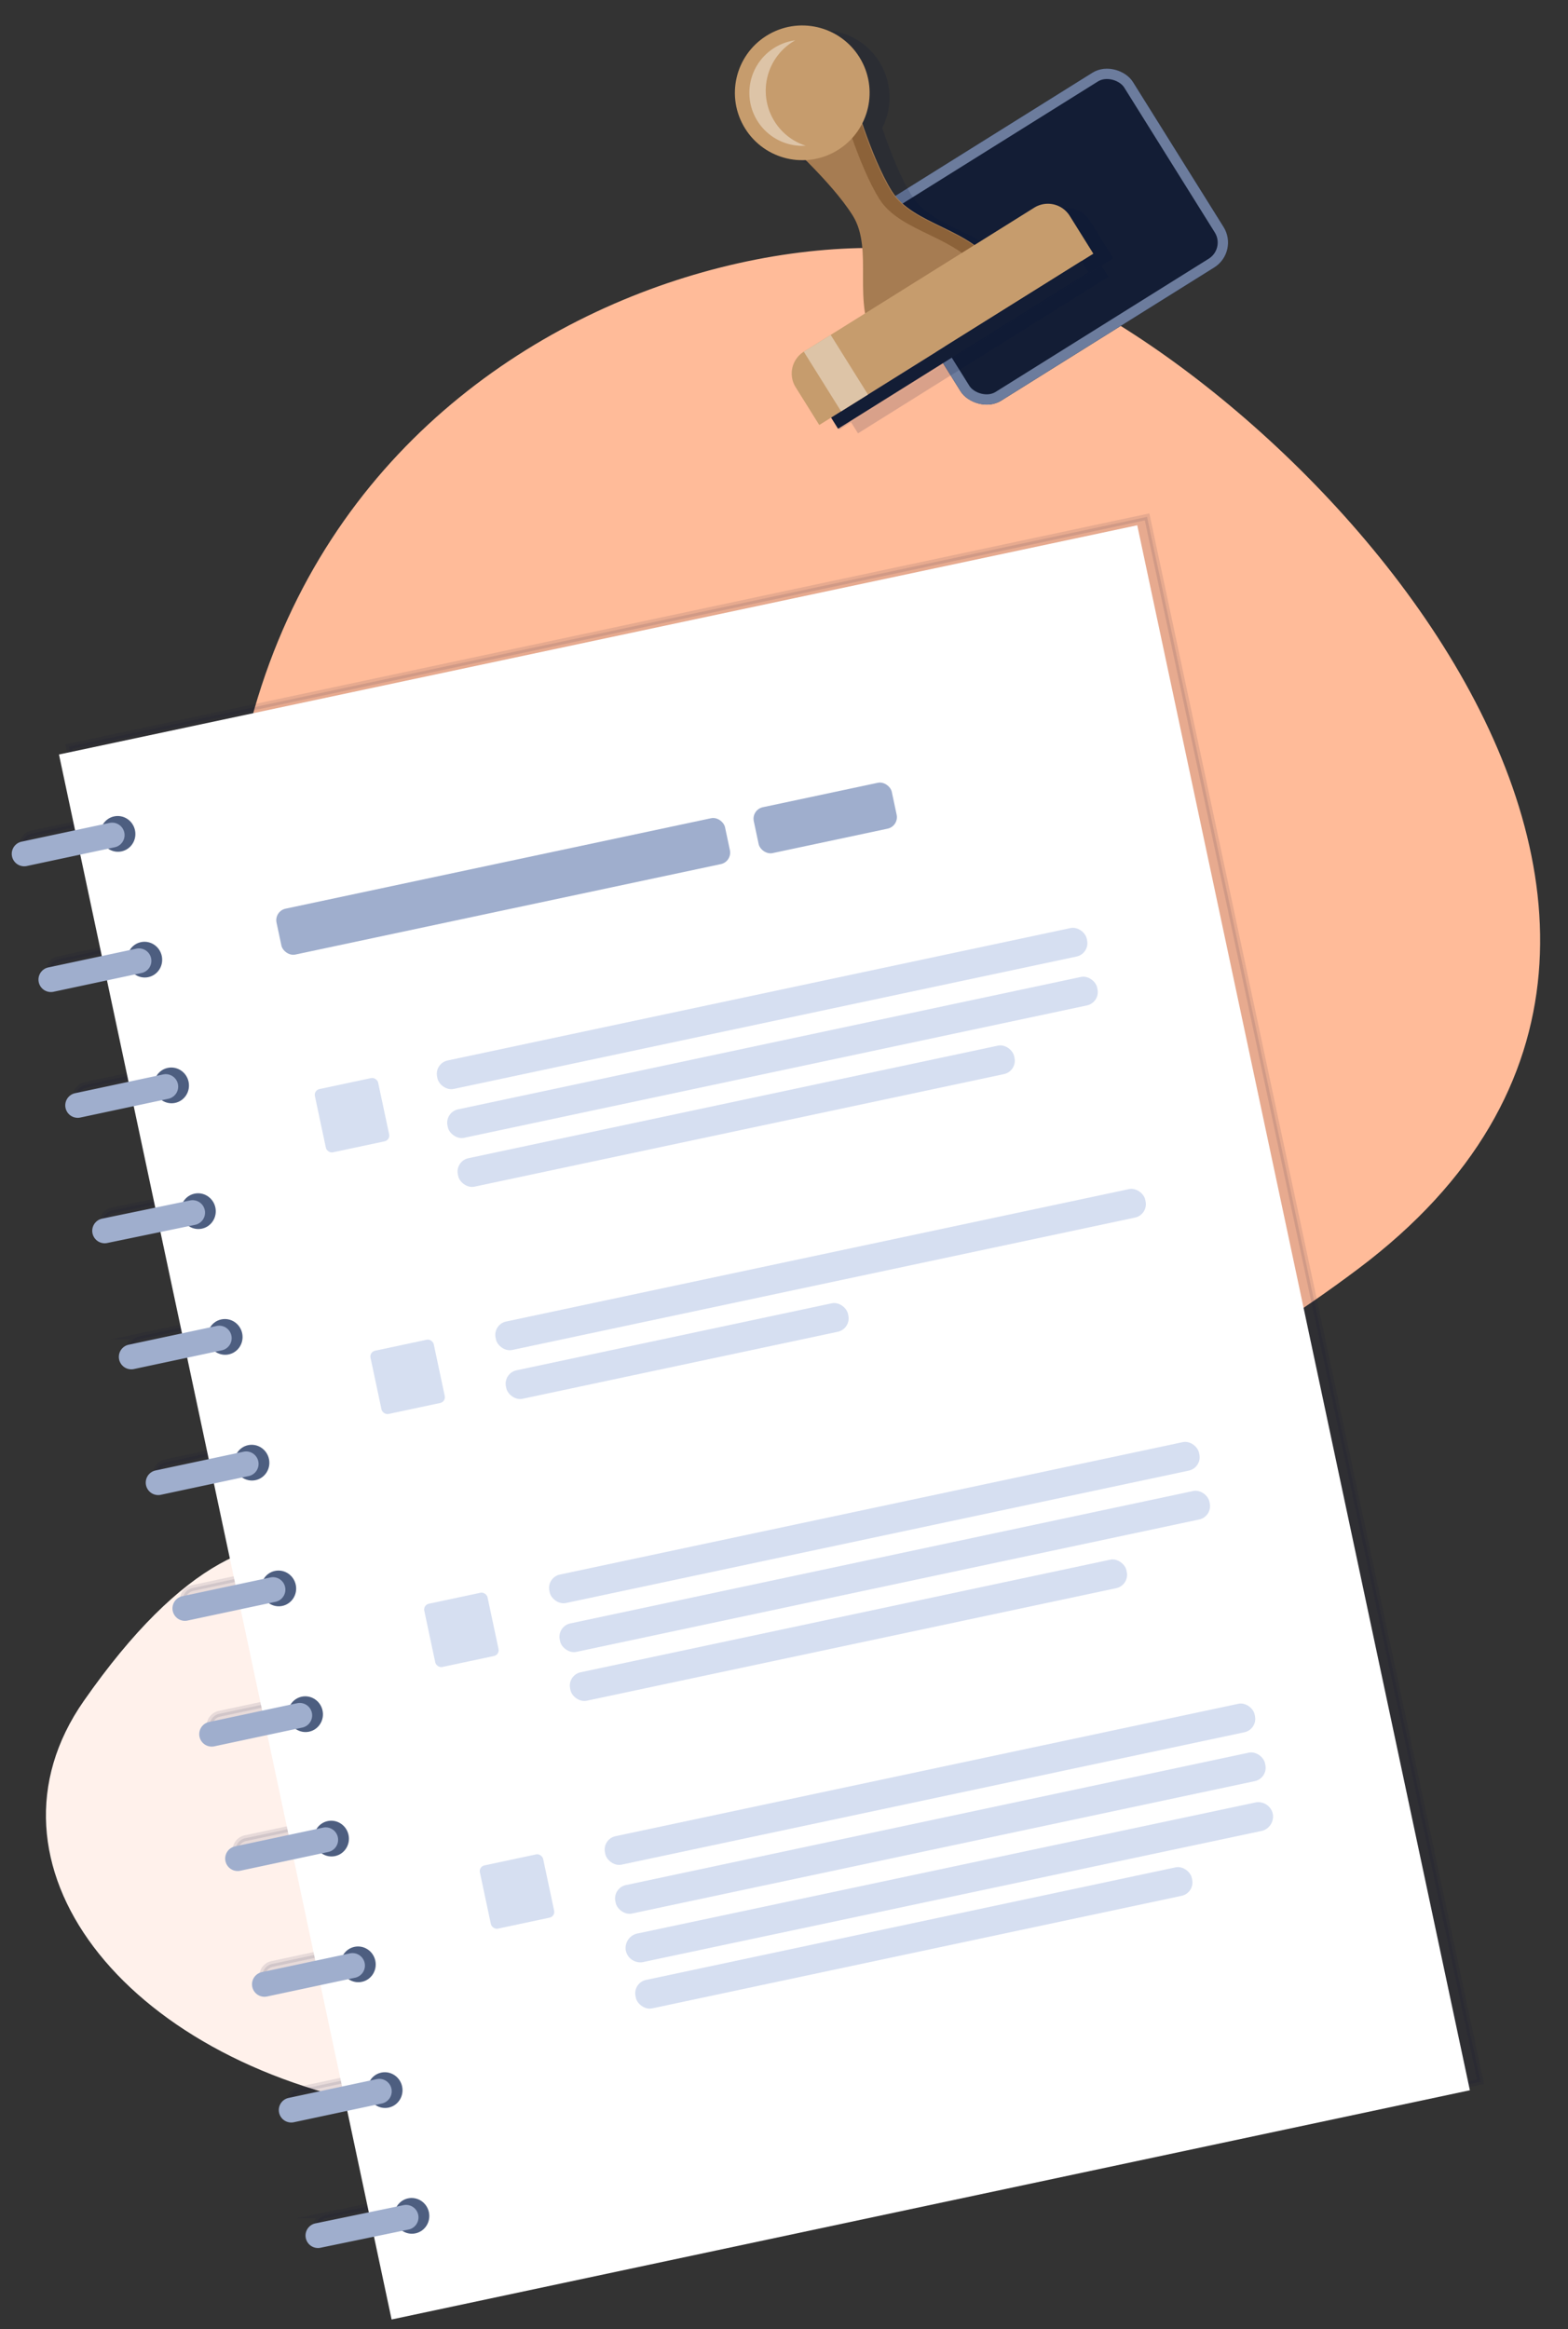 <svg xmlns="http://www.w3.org/2000/svg" width="334.919" height="497.425" viewBox="0 0 334.919 497.425">
  <rect x="0" y="0" width="334.919" height="497.425" fill="#333333" stroke="none"/>
  <g id="Groupe_24153" data-name="Groupe 24153" transform="translate(-31.327 -1338.139)">
    <g id="Groupe_25705" data-name="Groupe 25705" transform="translate(148.453 1621.453) rotate(177)">
      <g id="Groupe_25705-2" data-name="Groupe 25705" transform="translate(-215.985 -226.589)">
        <path id="Tracé_61101" data-name="Tracé 61101" d="M277.365,267.911c25.616,159.916-110.561,200.912-167.72,180.36s-171.973-147.93-67-218.463,220.08-53.258,234.718,38.107Z" transform="translate(0 0)" fill="#fb9"/>
        <path id="Tracé_28745" data-name="Tracé 28745" d="M422.57,359.106c-45.292,58.181-71.286,22.567-82.189-2.847s-34.081-100.19,22-87.137,86.067,56.741,60.19,89.984Z" transform="translate(-103.298 -207.193)" fill="#fff1eb"/>
        <g id="Illustration_43" data-name="Illustration 43" transform="translate(176.873 203.458) rotate(171)">
          <g id="Groupe_24029" data-name="Groupe 24029" transform="translate(-126.204 -171.514)">
            <g id="Groupe_24028" data-name="Groupe 24028">
              <path id="Tracé_87510" data-name="Tracé 87510" d="M251.9,342.213,251.723.5,16.261.621l.009,16.485L4.6,17.111a2.659,2.659,0,0,0,0,5.316l11.666-.006.011,22.147-11.666.006a2.658,2.658,0,0,0,0,5.315l11.666-.006L16.3,72.029l-11.666.006a2.658,2.658,0,0,0,0,5.315L16.3,77.344,16.312,99.5l-11.65-.064a2.658,2.658,0,0,0-.029,5.315l11.681.064.011,22.134-11.665.006a2.658,2.658,0,0,0,0,5.315l11.666-.005.01,22.147-11.665.005a2.658,2.658,0,0,0,0,5.315l11.666-.005.011,22.147-11.666.006a2.658,2.658,0,0,0,0,5.315l11.666-.006.011,22.147L4.7,209.345a2.658,2.658,0,0,0,0,5.315l11.666-.006.011,21.828L4.6,236.488a2.658,2.658,0,0,0,0,5.315l11.778-.006.011,22.147-11.778.006a2.658,2.658,0,0,0,0,5.315l11.778-.006.011,22.147-11.778.006a2.658,2.658,0,0,0,0,5.315l11.778-.006.011,22.159-11.761-.064a2.658,2.658,0,0,0-.029,5.315l11.793.065.01,18.137Z" transform="translate(0.511 -0.5)" fill="#0b0b3a" stroke="#0b0b3a" stroke-miterlimit="10" stroke-width="1.256" opacity="0.1"/>
              <g id="Groupe_24027" data-name="Groupe 24027" transform="translate(0 1.316)">
                <g id="Groupe_23998" data-name="Groupe 23998" transform="translate(14.348)">
                  <rect id="Rectangle_10265" data-name="Rectangle 10265" width="235.461" height="341.713" fill="#fff"/>
                </g>
                <g id="Groupe_24007" data-name="Groupe 24007" transform="translate(19.374 15.378)">
                  <g id="Groupe_23999" data-name="Groupe 23999" transform="translate(0.098 192.234)">
                    <ellipse id="Ellipse_298" data-name="Ellipse 298" cx="3.746" cy="3.82" rx="3.746" ry="3.82" fill="#4d5e80"/>
                  </g>
                  <g id="Groupe_24000" data-name="Groupe 24000" transform="translate(0.084 164.772)">
                    <ellipse id="Ellipse_299" data-name="Ellipse 299" cx="3.746" cy="3.82" rx="3.746" ry="3.82" fill="#4d5e80"/>
                  </g>
                  <g id="Groupe_24001" data-name="Groupe 24001" transform="translate(0.07 137.31)">
                    <ellipse id="Ellipse_300" data-name="Ellipse 300" cx="3.746" cy="3.82" rx="3.746" ry="3.82" fill="#4d5e80"/>
                  </g>
                  <g id="Groupe_24002" data-name="Groupe 24002" transform="translate(0.056 109.848)">
                    <ellipse id="Ellipse_301" data-name="Ellipse 301" cx="3.746" cy="3.82" rx="3.746" ry="3.82" fill="#4d5e80"/>
                  </g>
                  <g id="Groupe_24003" data-name="Groupe 24003" transform="translate(0.042 82.386)">
                    <ellipse id="Ellipse_302" data-name="Ellipse 302" cx="3.746" cy="3.82" rx="3.746" ry="3.82" fill="#4d5e80"/>
                  </g>
                  <g id="Groupe_24004" data-name="Groupe 24004" transform="translate(0.028 54.924)">
                    <ellipse id="Ellipse_303" data-name="Ellipse 303" cx="3.746" cy="3.82" rx="3.746" ry="3.82" fill="#4d5e80"/>
                  </g>
                  <g id="Groupe_24005" data-name="Groupe 24005" transform="translate(0.014 27.462)">
                    <ellipse id="Ellipse_304" data-name="Ellipse 304" cx="3.746" cy="3.82" rx="3.746" ry="3.82" fill="#4d5e80"/>
                  </g>
                  <g id="Groupe_24006" data-name="Groupe 24006">
                    <ellipse id="Ellipse_305" data-name="Ellipse 305" cx="3.746" cy="3.82" rx="3.746" ry="3.82" fill="#4d5e80"/>
                  </g>
                </g>
                <g id="Groupe_24016" data-name="Groupe 24016" transform="translate(0 16.542)">
                  <g id="Groupe_24008" data-name="Groupe 24008" transform="translate(0.098 192.233)">
                    <path id="Tracé_87511" data-name="Tracé 87511" d="M2.682,167.83l19.324-.01a2.658,2.658,0,0,1,0,5.315l-19.325.01a2.658,2.658,0,0,1,0-5.315Z" transform="translate(-0.078 -167.82)" fill="#9faecd"/>
                  </g>
                  <g id="Groupe_24009" data-name="Groupe 24009" transform="translate(0.084 164.772)">
                    <path id="Tracé_87512" data-name="Tracé 87512" d="M2.671,145.959,22,145.949a2.658,2.658,0,0,1,0,5.315l-19.324.01a2.658,2.658,0,0,1,0-5.315Z" transform="translate(-0.067 -145.949)" fill="#9faecd"/>
                  </g>
                  <g id="Groupe_24010" data-name="Groupe 24010" transform="translate(0.07 137.31)">
                    <path id="Tracé_87513" data-name="Tracé 87513" d="M2.66,124.087l19.324-.009a2.658,2.658,0,0,1,0,5.315l-19.324.01a2.659,2.659,0,0,1,0-5.316Z" transform="translate(-0.056 -124.078)" fill="#9faecd"/>
                  </g>
                  <g id="Groupe_24011" data-name="Groupe 24011" transform="translate(0.055 109.847)">
                    <path id="Tracé_87514" data-name="Tracé 87514" d="M2.648,102.216l19.325-.01a2.659,2.659,0,0,1,0,5.316l-19.324.009a2.658,2.658,0,0,1,0-5.315Z" transform="translate(-0.044 -102.206)" fill="#9faecd"/>
                  </g>
                  <g id="Groupe_24012" data-name="Groupe 24012" transform="translate(0.041 82.337)">
                    <path id="Tracé_87515" data-name="Tracé 87515" d="M2.653,80.3l19.325.105a2.658,2.658,0,0,1-.03,5.315L2.625,85.612A2.658,2.658,0,0,1,2.653,80.3Z" transform="translate(-0.033 -80.297)" fill="#9faecd"/>
                  </g>
                  <g id="Groupe_24013" data-name="Groupe 24013" transform="translate(0.028 54.923)">
                    <path id="Tracé_87516" data-name="Tracé 87516" d="M2.626,58.474l19.325-.01a2.658,2.658,0,0,1,0,5.315l-19.325.01a2.658,2.658,0,0,1,0-5.315Z" transform="translate(-0.022 -58.464)" fill="#9faecd"/>
                  </g>
                  <g id="Groupe_24014" data-name="Groupe 24014" transform="translate(0.014 27.462)">
                    <path id="Tracé_87517" data-name="Tracé 87517" d="M2.615,36.6l19.325-.01a2.658,2.658,0,0,1,0,5.315l-19.325.01a2.658,2.658,0,0,1,0-5.315Z" transform="translate(-0.011 -36.593)" fill="#9faecd"/>
                  </g>
                  <g id="Groupe_24015" data-name="Groupe 24015">
                    <path id="Tracé_87518" data-name="Tracé 87518" d="M2.6,14.731l19.325-.009a2.658,2.658,0,0,1,0,5.315l-19.325.01a2.659,2.659,0,0,1,0-5.316Z" transform="translate(0 -14.722)" fill="#9faecd"/>
                  </g>
                </g>
                <g id="Groupe_24021" data-name="Groupe 24021" transform="translate(19.374 234.754)">
                  <g id="Groupe_24017" data-name="Groupe 24017" transform="translate(0.042 82.386)">
                    <ellipse id="Ellipse_306" data-name="Ellipse 306" cx="3.746" cy="3.82" rx="3.746" ry="3.82" fill="#4d5e80"/>
                  </g>
                  <g id="Groupe_24018" data-name="Groupe 24018" transform="translate(0.028 54.924)">
                    <ellipse id="Ellipse_307" data-name="Ellipse 307" cx="3.746" cy="3.82" rx="3.746" ry="3.82" fill="#4d5e80"/>
                  </g>
                  <g id="Groupe_24019" data-name="Groupe 24019" transform="translate(0.014 27.462)">
                    <ellipse id="Ellipse_308" data-name="Ellipse 308" cx="3.746" cy="3.82" rx="3.746" ry="3.82" fill="#4d5e80"/>
                  </g>
                  <g id="Groupe_24020" data-name="Groupe 24020">
                    <ellipse id="Ellipse_309" data-name="Ellipse 309" cx="3.746" cy="3.82" rx="3.746" ry="3.82" fill="#4d5e80"/>
                  </g>
                </g>
                <g id="Groupe_24026" data-name="Groupe 24026" transform="translate(0 235.918)">
                  <g id="Groupe_24022" data-name="Groupe 24022" transform="translate(0.041 82.337)">
                    <path id="Tracé_87519" data-name="Tracé 87519" d="M2.653,255.012l19.325.105a2.659,2.659,0,0,1-.03,5.316l-19.324-.107a2.658,2.658,0,0,1,.029-5.315Z" transform="translate(-0.033 -255.012)" fill="#9faecd"/>
                  </g>
                  <g id="Groupe_24023" data-name="Groupe 24023" transform="translate(0.028 54.923)">
                    <path id="Tracé_87520" data-name="Tracé 87520" d="M2.626,233.189l19.325-.01a2.658,2.658,0,0,1,0,5.315l-19.325.01a2.658,2.658,0,0,1,0-5.315Z" transform="translate(-0.022 -233.179)" fill="#9faecd"/>
                  </g>
                  <g id="Groupe_24024" data-name="Groupe 24024" transform="translate(0.014 27.462)">
                    <path id="Tracé_87521" data-name="Tracé 87521" d="M2.615,211.318l19.325-.01a2.658,2.658,0,0,1,0,5.315l-19.325.01a2.658,2.658,0,0,1,0-5.315Z" transform="translate(-0.011 -211.308)" fill="#9faecd"/>
                  </g>
                  <g id="Groupe_24025" data-name="Groupe 24025">
                    <path id="Tracé_87522" data-name="Tracé 87522" d="M2.6,189.447l19.325-.01a2.658,2.658,0,0,1,0,5.315l-19.325.01a2.658,2.658,0,0,1,0-5.315Z" transform="translate(0 -189.437)" fill="#9faecd"/>
                  </g>
                </g>
              </g>
            </g>
            <rect id="Rectangle_10266" data-name="Rectangle 10266" width="97.939" height="10.021" rx="2.511" transform="translate(52.336 43.588)" fill="#9faecd"/>
            <rect id="Rectangle_10267" data-name="Rectangle 10267" width="30.135" height="10.021" rx="2.511" transform="translate(156.552 43.588)" fill="#9faecd"/>
            <rect id="Rectangle_10268" data-name="Rectangle 10268" width="141.857" height="6.216" rx="2.92" transform="translate(79.042 82.499)" fill="#d6dff1"/>
            <rect id="Rectangle_10269" data-name="Rectangle 10269" width="141.857" height="6.216" rx="2.92" transform="translate(79.043 93.172)" fill="#d6dff1"/>
            <rect id="Rectangle_10270" data-name="Rectangle 10270" width="121.471" height="6.216" rx="2.92" transform="translate(79.041 103.836)" fill="#d6dff1"/>
            <rect id="Rectangle_10271" data-name="Rectangle 10271" width="13.812" height="13.812" rx="1.256" transform="translate(52.65 82.777)" fill="#d6dff1"/>
            <rect id="Rectangle_10272" data-name="Rectangle 10272" width="141.857" height="6.216" rx="2.92" transform="translate(79.669 139.63)" fill="#d6dff1"/>
            <rect id="Rectangle_10273" data-name="Rectangle 10273" width="74.685" height="6.216" rx="2.92" transform="translate(79.669 150.284)" fill="#d6dff1"/>
            <rect id="Rectangle_10274" data-name="Rectangle 10274" width="13.812" height="13.812" rx="1.256" transform="translate(52.65 139.908)" fill="#d6dff1"/>
            <rect id="Rectangle_10275" data-name="Rectangle 10275" width="141.857" height="6.216" rx="2.92" transform="translate(79.669 194.878)" fill="#d6dff1"/>
            <rect id="Rectangle_10276" data-name="Rectangle 10276" width="141.857" height="6.216" rx="2.92" transform="translate(79.671 205.55)" fill="#d6dff1"/>
            <rect id="Rectangle_10277" data-name="Rectangle 10277" width="121.471" height="6.216" rx="2.92" transform="translate(79.669 216.214)" fill="#d6dff1"/>
            <rect id="Rectangle_10278" data-name="Rectangle 10278" width="13.812" height="13.812" rx="1.256" transform="translate(52.65 195.155)" fill="#d6dff1"/>
            <rect id="Rectangle_10279" data-name="Rectangle 10279" width="141.857" height="6.216" rx="2.92" transform="translate(79.669 252.008)" fill="#d6dff1"/>
            <rect id="Rectangle_10280" data-name="Rectangle 10280" width="141.857" height="6.216" rx="2.92" transform="translate(79.671 262.681)" fill="#d6dff1"/>
            <path id="Tracé_87523" data-name="Tracé 87523" d="M201.287,224.46l-134.443-.072a3.184,3.184,0,0,1-3.394-2.924v-.377a3.186,3.186,0,0,1,3.4-2.916l134.443.073a3.185,3.185,0,0,1,3.394,2.924v.377A3.184,3.184,0,0,1,201.287,224.46Z" transform="translate(16.219 55.142)" fill="#d6dff1" fill-rule="evenodd"/>
            <rect id="Rectangle_10281" data-name="Rectangle 10281" width="121.471" height="6.216" rx="2.92" transform="translate(79.669 283.39)" fill="#d6dff1"/>
            <rect id="Rectangle_10282" data-name="Rectangle 10282" width="13.812" height="13.812" rx="1.256" transform="translate(52.65 252.286)" fill="#d6dff1"/>
          </g>
        </g>
      </g>
    </g>
    <g id="Illustration_102" data-name="Illustration 102" transform="matrix(0.848, -0.53, 0.53, 0.848, 230.895, 1378)">
      <g id="Groupe_16940" data-name="Groupe 16940" transform="translate(-47.823 -46.326)">
        <g id="Rectangle_4210" data-name="Rectangle 4210" transform="translate(29.412 43.591)" fill="#131d35" stroke="#6c7c9d" stroke-miterlimit="10" stroke-width="2.208">
          <rect width="66.234" height="49.062" rx="6.275" stroke="none"/>
          <rect x="1.104" y="1.104" width="64.026" height="46.854" rx="5.171" fill="none"/>
        </g>
        <g id="Groupe_16939" data-name="Groupe 16939">
          <g id="Groupe_16932" data-name="Groupe 16932" transform="translate(3.091 3.091)" opacity="0.15" style="mix-blend-mode: multiply;isolation: isolate">
            <path id="Tracé_32502" data-name="Tracé 32502" d="M71.288,74.534c0-8.691,4.072-22.4,4.072-22.4H57.355s4.072,13.705,4.072,22.4S51.15,90.244,51.15,100.272H81.565C81.565,90.244,71.288,83.224,71.288,74.534Z" transform="translate(-31.655 -32.206)" fill="#000f39"/>
            <path id="Tracé_32503" data-name="Tracé 32503" d="M92.583,74.534c0-8.691,4.072-22.4,4.072-22.4H93.663s-4.072,13.705-4.072,22.4,10.277,15.711,10.277,25.739h2.992C102.86,90.244,92.583,83.224,92.583,74.534Z" transform="translate(-53.122 -32.206)" fill="#000f39"/>
            <ellipse id="Ellipse_80" data-name="Ellipse 80" cx="14.387" cy="14.387" rx="14.387" ry="14.387" transform="translate(20.131)" fill="#000f39"/>
            <path id="Tracé_32504" data-name="Tracé 32504" d="M62.607,27.3A12.355,12.355,0,0,1,74.962,14.945c.192,0,.383.006.574.015A11.32,11.32,0,0,0,65.5,35.238,12.3,12.3,0,0,1,62.607,27.3Z" transform="translate(-36.341 -10.88)" fill="#000f39"/>
            <path id="Tracé_32505" data-name="Tracé 32505" d="M76.037,161.188H7v-9.526a5.5,5.5,0,0,1,5.5-5.5H70.54a5.5,5.5,0,0,1,5.5,5.5Z" transform="translate(-7 -84.715)" fill="#000f39"/>
            <rect id="Rectangle_4211" data-name="Rectangle 4211" width="63.08" height="2.804" transform="translate(2.979 76.473)" fill="#000f39"/>
            <rect id="Rectangle_4212" data-name="Rectangle 4212" width="6.77" height="15.024" transform="translate(5.498 61.449)" fill="#000f39"/>
          </g>
          <g id="Groupe_16938" data-name="Groupe 16938">
            <g id="Groupe_16937" data-name="Groupe 16937">
              <path id="Tracé_32506" data-name="Tracé 32506" d="M64.288,67.534c0-8.691,4.072-22.4,4.072-22.4H50.355s4.072,13.705,4.072,22.4S44.15,83.244,44.15,93.272H74.565C74.565,83.244,64.288,76.224,64.288,67.534Z" transform="translate(-24.655 -25.206)" fill="#a67c52"/>
              <path id="Tracé_32507" data-name="Tracé 32507" d="M85.583,67.534c0-8.691,4.072-22.4,4.072-22.4H86.663s-4.072,13.705-4.072,22.4S92.868,83.244,92.868,93.272H95.86C95.86,83.244,85.583,76.224,85.583,67.534Z" transform="translate(-46.122 -25.206)" fill="#8c6239"/>
              <g id="Groupe_16933" data-name="Groupe 16933" transform="translate(20.131)">
                <ellipse id="Ellipse_81" data-name="Ellipse 81" cx="14.387" cy="14.387" rx="14.387" ry="14.387" fill="#c69c6d"/>
              </g>
              <g id="Groupe_16934" data-name="Groupe 16934" transform="translate(23.199 3.068)">
                <path id="Tracé_32508" data-name="Tracé 32508" d="M55.607,20.3A12.355,12.355,0,0,1,67.962,7.945c.192,0,.383.006.574.015A11.32,11.32,0,0,0,58.5,28.238,12.3,12.3,0,0,1,55.607,20.3Z" transform="translate(-52.54 -6.948)" fill="#ddc4a7"/>
              </g>
              <g id="Groupe_16935" data-name="Groupe 16935" transform="translate(0 61.449)">
                <path id="Tracé_32509" data-name="Tracé 32509" d="M69.037,154.188H0v-9.526a5.5,5.5,0,0,1,5.5-5.5H63.54a5.5,5.5,0,0,1,5.5,5.5Z" transform="translate(0 -139.164)" fill="#c69c6d"/>
              </g>
              <rect id="Rectangle_4213" data-name="Rectangle 4213" width="63.08" height="2.804" transform="translate(2.979 76.473)" fill="#131d35"/>
              <g id="Groupe_16936" data-name="Groupe 16936" transform="translate(5.498 61.449)">
                <rect id="Rectangle_4214" data-name="Rectangle 4214" width="6.77" height="15.024" fill="#ddc4a7"/>
              </g>
            </g>
          </g>
        </g>
      </g>
    </g>
  </g>
</svg>
